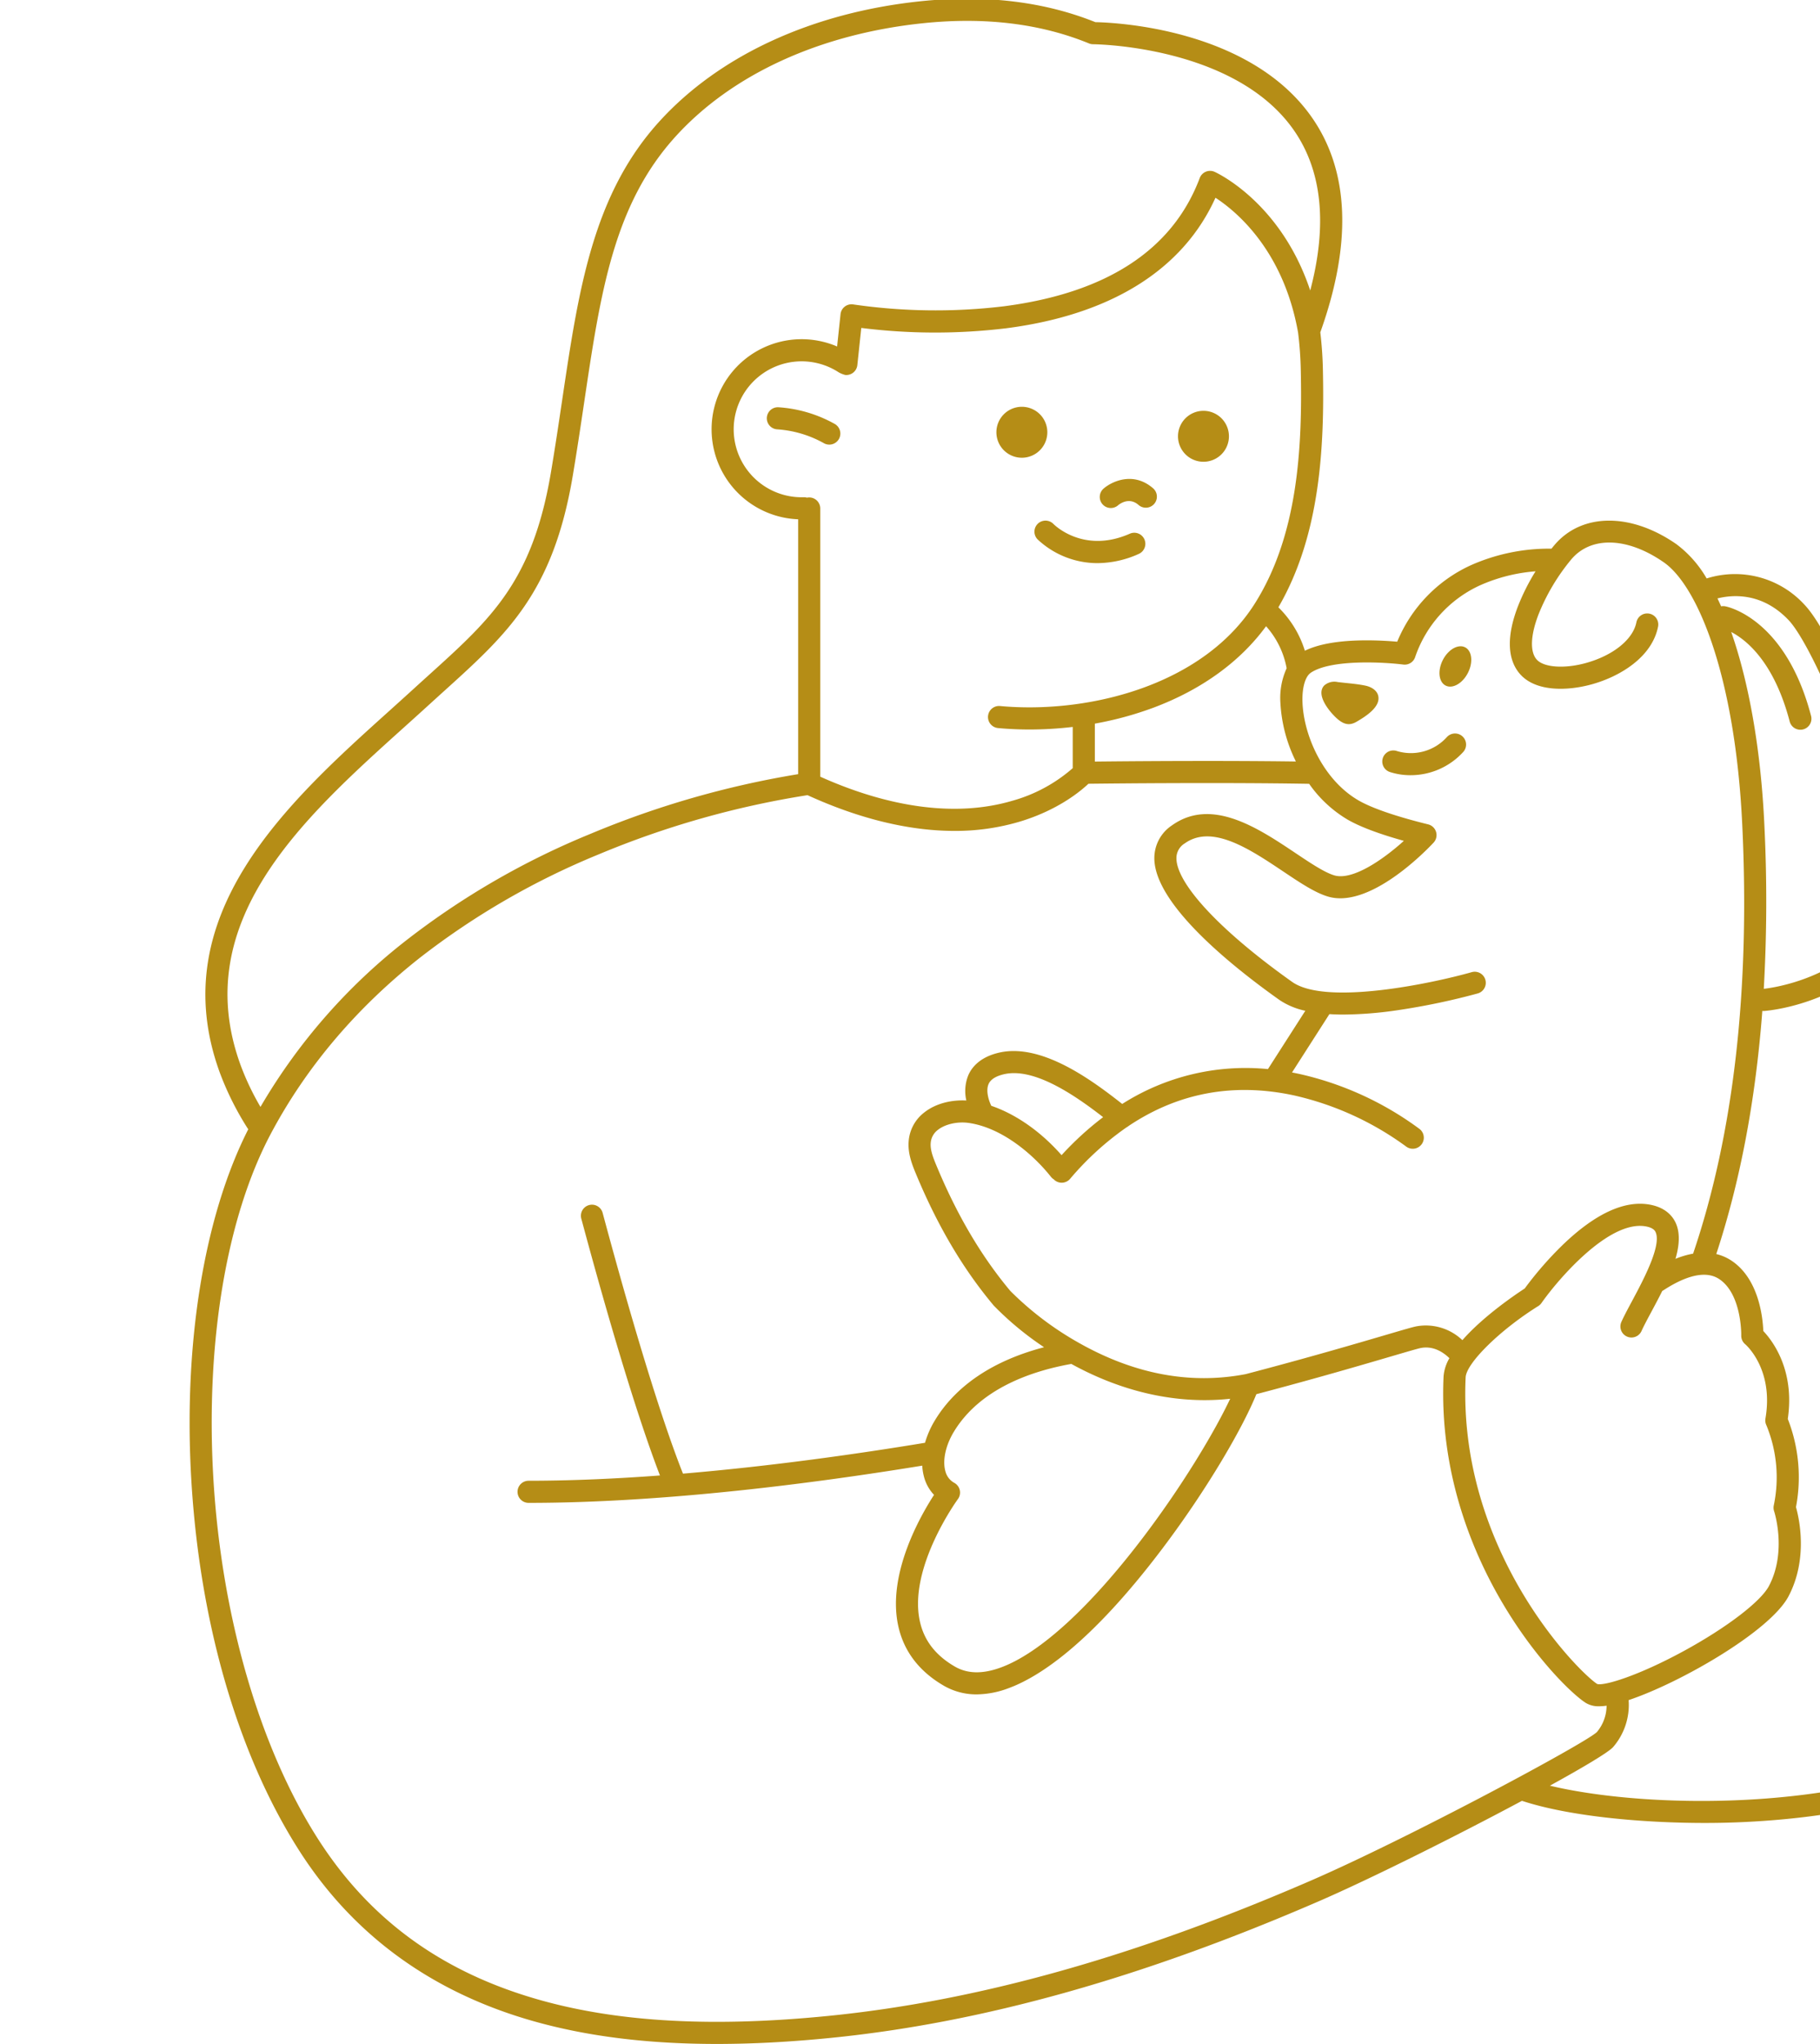 <svg xmlns="http://www.w3.org/2000/svg" xmlns:xlink="http://www.w3.org/1999/xlink" width="562" height="631" viewBox="0 0 562 631"><defs><clipPath id="a"><rect width="562" height="631" transform="translate(1358 9497)" fill="#fff" stroke="#707070" stroke-width="1"/></clipPath><clipPath id="b"><rect width="598.828" height="631.381" fill="#b58d16"/></clipPath></defs><g transform="translate(-1358 -9497)" clip-path="url(#a)"><g transform="translate(1416.55 9496.614)"><g transform="translate(0 0.005)" clip-path="url(#b)"><path d="M373.985,254.916a41.115,41.115,0,0,0-17.45-5.159,3.413,3.413,0,0,0-.249,6.822,34.216,34.216,0,0,1,14.238,4.22,3.413,3.413,0,1,0,3.461-5.883" transform="translate(-174.76 -123.65)" fill="#b58d16"/><path d="M546.056,323.1c-14.178,6.227-23.167-2.627-23.579-3.045a3.413,3.413,0,0,0-4.911,4.74,27.023,27.023,0,0,0,18.556,7.377,31.348,31.348,0,0,0,12.68-2.824,3.413,3.413,0,1,0-2.745-6.249" transform="translate(-255.763 -157.942)" fill="#b58d16"/><path d="M573.12,296.515c-6-5.27-12.65-2.267-15.331.056a3.413,3.413,0,0,0,4.471,5.158c.332-.289,3.337-2.74,6.353-.088a3.413,3.413,0,0,0,4.507-5.126" transform="translate(-275.564 -145.351)" fill="#b58d16"/><path d="M509.122,257.237a7.864,7.864,0,1,0-7.763,7.964,7.864,7.864,0,0,0,7.763-7.964" transform="translate(-244.267 -123.51)" fill="#b58d16"/><path d="M612.222,251.943a7.864,7.864,0,1,0,7.964,7.763,7.864,7.864,0,0,0-7.964-7.763" transform="translate(-299.252 -124.733)" fill="#b58d16"/><path d="M578.474,362.883a642.827,642.827,0,0,0-35.958-83.051c-.788-1.534-1.357-2.642-1.572-3.1-3.089-6.611-8.175-8.221-11.006-8.587-1.552-10.9-5.271-23.372-8.173-32.058-6.348-19-16.337-41.949-23.147-49.062a29.066,29.066,0,0,0-30.167-8.062,35.1,35.1,0,0,0-9.324-10.57c-13.995-9.739-29.076-9.7-37.528.088-.344.4-.7.834-1.069,1.288a59.423,59.423,0,0,0-25.1,5.206A44.631,44.631,0,0,0,372.9,198.491c-2.319-.2-5.888-.439-9.872-.418-8.124.04-14.375,1.12-18.644,3.208a31.97,31.97,0,0,0-8.183-13.408c12.975-22.319,14.258-49.61,13.743-73.543-.081-3.791-.353-7.6-.794-11.35,9.841-27.482,8.959-49.817-2.637-66.391C327.314,9.152,285.76,7.343,279.689,7.227,263.794.841,245.585-1.326,225.556.788c-33.288,3.514-61.843,16.649-80.4,36.986-20.679,22.659-25.054,52.1-30.12,86.18-1.07,7.2-2.177,14.645-3.476,22.331C105.881,179.855,93.2,191.318,74,208.668c-1.578,1.426-3.194,2.887-4.849,4.4-2.411,2.2-4.889,4.433-7.405,6.7-31.22,28.1-70.075,63.077-52.476,111.611a90.892,90.892,0,0,0,8.837,17.64C4.47,375.874-1.938,415.079.513,457.042c2.6,44.584,14.53,85.44,33.58,115.043,16.789,26.087,41.323,43.752,72.92,52.5,16.4,4.542,34.833,6.8,55.781,6.8q16.482,0,35.11-1.861c46.643-4.645,95.941-18.435,150.71-42.158,16.138-6.99,42.549-20.2,62.8-31.035,14.734,4.832,37.275,6.831,56.455,6.831,3.434,0,6.763-.064,9.917-.188,42.466-1.661,68.531-12.234,82.92-20.812,20.7-12.339,32.9-29.493,36.263-50.985,5.349-34.173-.874-77.338-18.5-128.295m-84.787-171.14c5.223,5.456,14.713,25.884,21.6,46.506,6.3,18.845,11.019,40.362,7.371,45.95-11.868,18.18-33.563,21.124-36.562,21.447a479.276,479.276,0,0,0,.16-51c-1.1-23.062-4.77-43.6-10.213-59.149,4.6,2.393,13.2,9.174,18.031,27.55a3.413,3.413,0,1,0,6.6-1.734c-7.861-29.924-25.722-33.61-26.479-33.752a3.4,3.4,0,0,0-1.275.006q-.554-1.249-1.126-2.437c4.552-1.154,13.687-1.952,21.888,6.616M346.215,208.071c6.3-4.243,22.751-3.263,28.558-2.527a3.41,3.41,0,0,0,3.716-2.463,37.776,37.776,0,0,1,19.771-21.9,51.719,51.719,0,0,1,17.349-4.42,66.2,66.2,0,0,0-5.462,10.883c-3.558,9.273-3.269,16.539.836,21.014,4.912,5.354,14.618,5.045,22.064,2.971,8.613-2.4,18.491-8.321,20.39-17.741a3.413,3.413,0,1,0-6.691-1.349c-1.062,5.269-7.158,10.181-15.531,12.514-6.588,1.836-12.981,1.411-15.2-1.009-2.172-2.368-1.988-7.455.506-13.955a63.287,63.287,0,0,1,10.245-17.149c6.143-7.117,17.315-6.7,28.462,1.053,10.473,7.288,22.021,35.153,24.213,80.976,2.44,51.011-2.666,95.569-15.177,132.442a26.759,26.759,0,0,0-5.444,1.6c1.225-4.2,1.515-8.153-.035-11.32-.993-2.028-3.2-4.618-8.069-5.447-7.756-1.316-16.73,2.862-26.676,12.424a108.6,108.6,0,0,0-11.777,13.5c-2.53,1.641-12.66,8.43-19.24,15.95a16.317,16.317,0,0,0-14.258-4.26c-1.165.233-3.741.984-9.456,2.663-8.977,2.636-23.988,7.044-43.21,12.082-17.118,3.283-34.5,0-51.678-9.756a97.173,97.173,0,0,1-21-15.939c-9.04-10.812-16.534-23.551-22.909-38.94-.975-2.352-1.835-4.634-1.67-6.7a5.53,5.53,0,0,1,2.2-4.056c2.248-1.794,6.1-2.66,9.577-2.156,10.15,1.472,19.759,9.566,25.366,16.649a3.4,3.4,0,0,0,.88.769c.069.07.127.147.2.213a3.413,3.413,0,0,0,4.812-.366,90.578,90.578,0,0,1,17.466-15.925,3.385,3.385,0,0,0,.6-.4c15.347-10.275,32.467-13.453,51.135-9.429A93.33,93.33,0,0,1,375.6,354.3a3.413,3.413,0,0,0,4.255-5.337,98.588,98.588,0,0,0-37.092-17.014q-1.152-.252-2.347-.476l11.546-18.014c1.4.088,2.856.136,4.389.136a119.393,119.393,0,0,0,17.116-1.41,211.189,211.189,0,0,0,24.3-5.11,3.413,3.413,0,0,0-1.864-6.567c-11.858,3.363-44.935,10.456-55.456,3-22.026-15.618-35.716-30.249-35.727-38.183a5.3,5.3,0,0,1,2.591-4.582c8.43-6.014,20.106,1.8,30.407,8.69,5.227,3.5,9.742,6.518,13.764,7.725,13.04,3.918,30.676-14.523,32.644-16.638a3.413,3.413,0,0,0-1.681-5.638c-9.938-2.452-17.373-5.011-21.5-7.4-10.9-6.309-16.954-20.05-17.3-30.362-.149-4.412.835-7.877,2.568-9.044m134.148,207.3c.089.074,8.882,7.6,6.242,22.945a3.452,3.452,0,0,0,.306,2.094,42.212,42.212,0,0,1,2.26,24.753,3.444,3.444,0,0,0,.113,1.759c.041.122,4.028,12.368-1.589,23.068-2.547,4.851-13.19,12.961-26.483,20.182-13.855,7.525-24.234,10.678-26.529,10.1-5.58-3.5-43.115-40.889-40.654-94.676.2-4.407,10.682-14.694,22.428-22.013a3.407,3.407,0,0,0,.989-.936c5.082-7.24,20.757-25.613,32.125-23.674,2.444.416,2.924,1.4,3.082,1.718,2,4.094-3.808,14.943-7.281,21.425-1.316,2.456-2.452,4.577-3.254,6.364a3.413,3.413,0,0,0,6.228,2.795c.7-1.568,1.84-3.689,3.043-5.935,1.1-2.053,2.26-4.218,3.357-6.425a3.478,3.478,0,0,0,.383-.217c5.132-3.364,12.278-6.7,17.177-3.462,7.033,4.641,6.832,17.306,6.829,17.426a3.412,3.412,0,0,0,1.228,2.712m-242.54,45.043a3.412,3.412,0,0,0-1.7-2.259,5.668,5.668,0,0,1-2.77-3.686c-.892-3.3.126-7.939,2.656-12.108,8.1-13.346,24.038-18.744,36.255-20.919,13.434,7.393,27.431,11.178,41.186,11.178a74.413,74.413,0,0,0,7.871-.422c-4.767,10.1-14.415,26.265-26.269,41.986-16.612,22.032-32.472,36.6-44.658,41.015-5.627,2.039-10.265,1.917-14.176-.373-6.01-3.518-9.538-8.17-10.786-14.222-3.4-16.514,11.656-37.218,11.807-37.423a3.413,3.413,0,0,0,.586-2.767m8.9-125.4c.625-1.4,2.2-2.406,4.694-2.993,9.5-2.244,22.317,6.775,30.669,13.236a96.484,96.484,0,0,0-12.833,11.735c-6.373-7.25-14.069-12.632-21.7-15.234-.668-1.356-1.81-4.543-.827-6.744M338.754,206.69a22.088,22.088,0,0,0-1.928,10.655,46.148,46.148,0,0,0,4.786,18.128c-24.155-.333-52.4-.082-62.084.023V223.783a105.108,105.108,0,0,0,18.129-4.936c14.835-5.556,26.755-14.207,34.743-25.135a26.654,26.654,0,0,1,6.353,12.978m-9.875-19.9c-15.635,24.667-49.9,33.692-76.912,31.7q-.848-.062-1.694-.143a3.413,3.413,0,0,0-.645,6.8q.916.087,1.835.155,3.958.293,7.967.292A113.343,113.343,0,0,0,272.7,224.8v12.728a47.7,47.7,0,0,1-18.722,10.09c-16.875,4.951-37.321,2.37-59.24-7.457V157.366a3.413,3.413,0,0,0-3.413-3.413,3.455,3.455,0,0,0-.694.071,3.392,3.392,0,0,0-1.045-.134,20.982,20.982,0,1,1,10.887-38.535,8.455,8.455,0,0,0,1.963.784,3.54,3.54,0,0,0,.364.019,3.413,3.413,0,0,0,3.389-3.053l1.217-11.481a183.116,183.116,0,0,0,44.791.1c32.314-4.174,54.544-18.073,64.58-40.292,6.423,4.177,21.022,16.24,25.512,41.654a112.472,112.472,0,0,1,.826,11.388c.513,23.843-.778,51.079-14.239,72.316M15.688,329.049C-.343,284.839,35.07,252.962,66.314,224.838c2.528-2.276,5.019-4.519,7.442-6.731,1.646-1.5,3.253-2.956,4.822-4.374,19.529-17.65,33.639-30.4,39.708-66.31,1.31-7.753,2.422-15.233,3.5-22.466,5.1-34.338,9.135-61.461,28.411-82.581,17.434-19.1,44.453-31.462,76.078-34.8,19.15-2.021,36.457.069,51.437,6.213a3.44,3.44,0,0,0,1.291.256c.435,0,43.7.379,61.934,26.48,8.763,12.54,10.465,29.172,5.1,49.543-9-27.034-28.58-36.2-29.518-36.63a3.413,3.413,0,0,0-4.6,1.906c-8.338,22.133-28.673,35.455-60.439,39.593a176.8,176.8,0,0,1-46.512-.562,3.415,3.415,0,0,0-3.969,3l-1.057,9.976A27.808,27.808,0,1,0,184.785,160.4a28.184,28.184,0,0,0,3.129.3v78.68a285.771,285.771,0,0,0-64.167,18.442,241.6,241.6,0,0,0-56.693,32.742A180.433,180.433,0,0,0,21.882,342.1a80.763,80.763,0,0,1-6.194-13.049M345.9,581.1c-54.112,23.438-102.744,37.055-148.673,41.63-35.3,3.516-64.215,1.97-88.394-4.725-30.354-8.405-52.924-24.635-69-49.617C21.675,540.175,9.827,499.444,7.327,456.643c-2.435-41.687,4.028-80.4,17.731-106.218,10.936-20.6,26.456-38.914,46.129-54.427a234.605,234.605,0,0,1,55-31.8A279.315,279.315,0,0,1,190.8,245.865C203,251.45,219.224,256.9,236.176,256.9a69.663,69.663,0,0,0,20.207-2.876c11.635-3.513,18.6-9.255,21.165-11.679,7.216-.085,41.166-.441,68.063.017h.059l.031,0a38.365,38.365,0,0,0,11.83,11.025c3.831,2.218,9.675,4.425,17.417,6.583-6.694,6.043-15.99,12.3-21.5,10.649-3.041-.913-7.359-3.8-11.931-6.861-11.538-7.719-25.9-17.325-38.166-8.574A12.119,12.119,0,0,0,297.9,265.33c.02,14.256,24.2,33.525,38.605,43.742a22.613,22.613,0,0,0,8.014,3.355l-11.538,18a70.881,70.881,0,0,0-45,10.767c-9.143-7.178-24.851-18.946-38.127-15.816-5.844,1.379-8.326,4.513-9.378,6.9a12.971,12.971,0,0,0-.632,7.851c-4.049-.227-9.172.645-13.061,3.748a12.342,12.342,0,0,0-4.744,8.846c-.286,3.577.913,6.831,2.167,9.858,6.659,16.075,14.524,29.416,24.045,40.785.035.042.072.084.11.124A95.74,95.74,0,0,0,263.849,416.3c-15.595,4.074-27.152,11.77-33.676,22.52a28.675,28.675,0,0,0-3.085,6.975c-20.615,3.407-47.2,7.2-74.744,9.526-8.624-21.795-19.193-59.6-24.79-80.449a3.413,3.413,0,1,0-6.592,1.769c5.472,20.384,15.675,56.891,24.277,79.245-13.6,1.012-27.319,1.629-40.566,1.631a3.413,3.413,0,0,0,0,6.826c42.116,0,88.863-6.146,121.559-11.491a16.509,16.509,0,0,0,.529,3.4,12.877,12.877,0,0,0,3.107,5.627c-4.341,6.7-14.363,24.332-11.126,40.087,1.634,7.953,6.353,14.262,14.026,18.754a20.006,20.006,0,0,0,10.277,2.747,28.447,28.447,0,0,0,9.674-1.848c9.49-3.439,25.484-13.747,47.783-43.322,14.029-18.607,24.84-37.436,28.9-47.506,18.567-4.891,33.068-9.15,41.836-11.724,4.442-1.3,7.951-2.335,8.868-2.518,4.073-.811,7.225,1.474,8.907,3.134a13.137,13.137,0,0,0-1.8,5.6c-1.378,30.111,9.158,54.721,18.238,70.064,10.574,17.867,22.174,28.667,25.843,30.851a7.567,7.567,0,0,0,3.961.939,16.483,16.483,0,0,0,2.292-.178,12.681,12.681,0,0,1-3.029,8.178c-3.873,3.614-58.334,32.849-88.616,45.965m244.327-90.98c-3.036,19.392-14.143,34.928-33.015,46.178-40.1,23.9-106.1,22.8-137.171,15.356,10.46-5.755,18.028-10.28,19.5-11.894a19.921,19.921,0,0,0,4.814-14.527c15.924-5.312,43.723-21.281,49.386-32.069,6.091-11.6,3.267-24.062,2.289-27.516a49.319,49.319,0,0,0-2.529-27.217c2.213-15.049-4.663-24.083-7.561-27.142-.166-4.275-1.405-16.166-9.873-21.753a14.537,14.537,0,0,0-4.65-2.006c7.389-22.424,12.138-47.533,14.221-75.068a3.349,3.349,0,0,0,.35.034c.081,0,.163,0,.246-.009,1.117-.079,27.551-2.2,42.144-24.56,1.867-2.859,2.46-7.341,2.246-12.619a8.024,8.024,0,0,1,4.136,4.307c.269.577.8,1.614,1.685,3.334,57.5,111.9,58.376,177.832,53.784,207.171" transform="translate(0 -0.005)" fill="#b58d16"/><path d="M731.718,461.078a20.526,20.526,0,0,0,6.349.988,21.972,21.972,0,0,0,16.371-7.249,3.413,3.413,0,0,0-5.138-4.493,14.934,14.934,0,0,1-15.469,4.263,3.413,3.413,0,0,0-2.112,6.491" transform="translate(-361.088 -222.369)" fill="#b58d16"/><path d="M697.072,429.049c.172.151.351.3.536.439,1.824,1.385,3.435,1.631,5.427.458,2.536-1.493,7.616-4.544,6.641-8.122-.452-1.661-2.191-2.653-3.876-3.008-2.8-.59-5.809-.764-8.656-1.126a4.727,4.727,0,0,0-4.159,1.117c-2.673,2.988,1.91,8.324,4.086,10.241" transform="translate(-342.677 -206.759)" fill="#b58d16"/><path d="M766.264,408.025c2.144,1.092,5.23-.668,6.89-3.931s1.269-6.792-.875-7.884-5.229.668-6.89,3.931-1.269,6.792.875,7.884" transform="translate(-378.416 -195.996)" fill="#b58d16"/></g></g></g></svg>